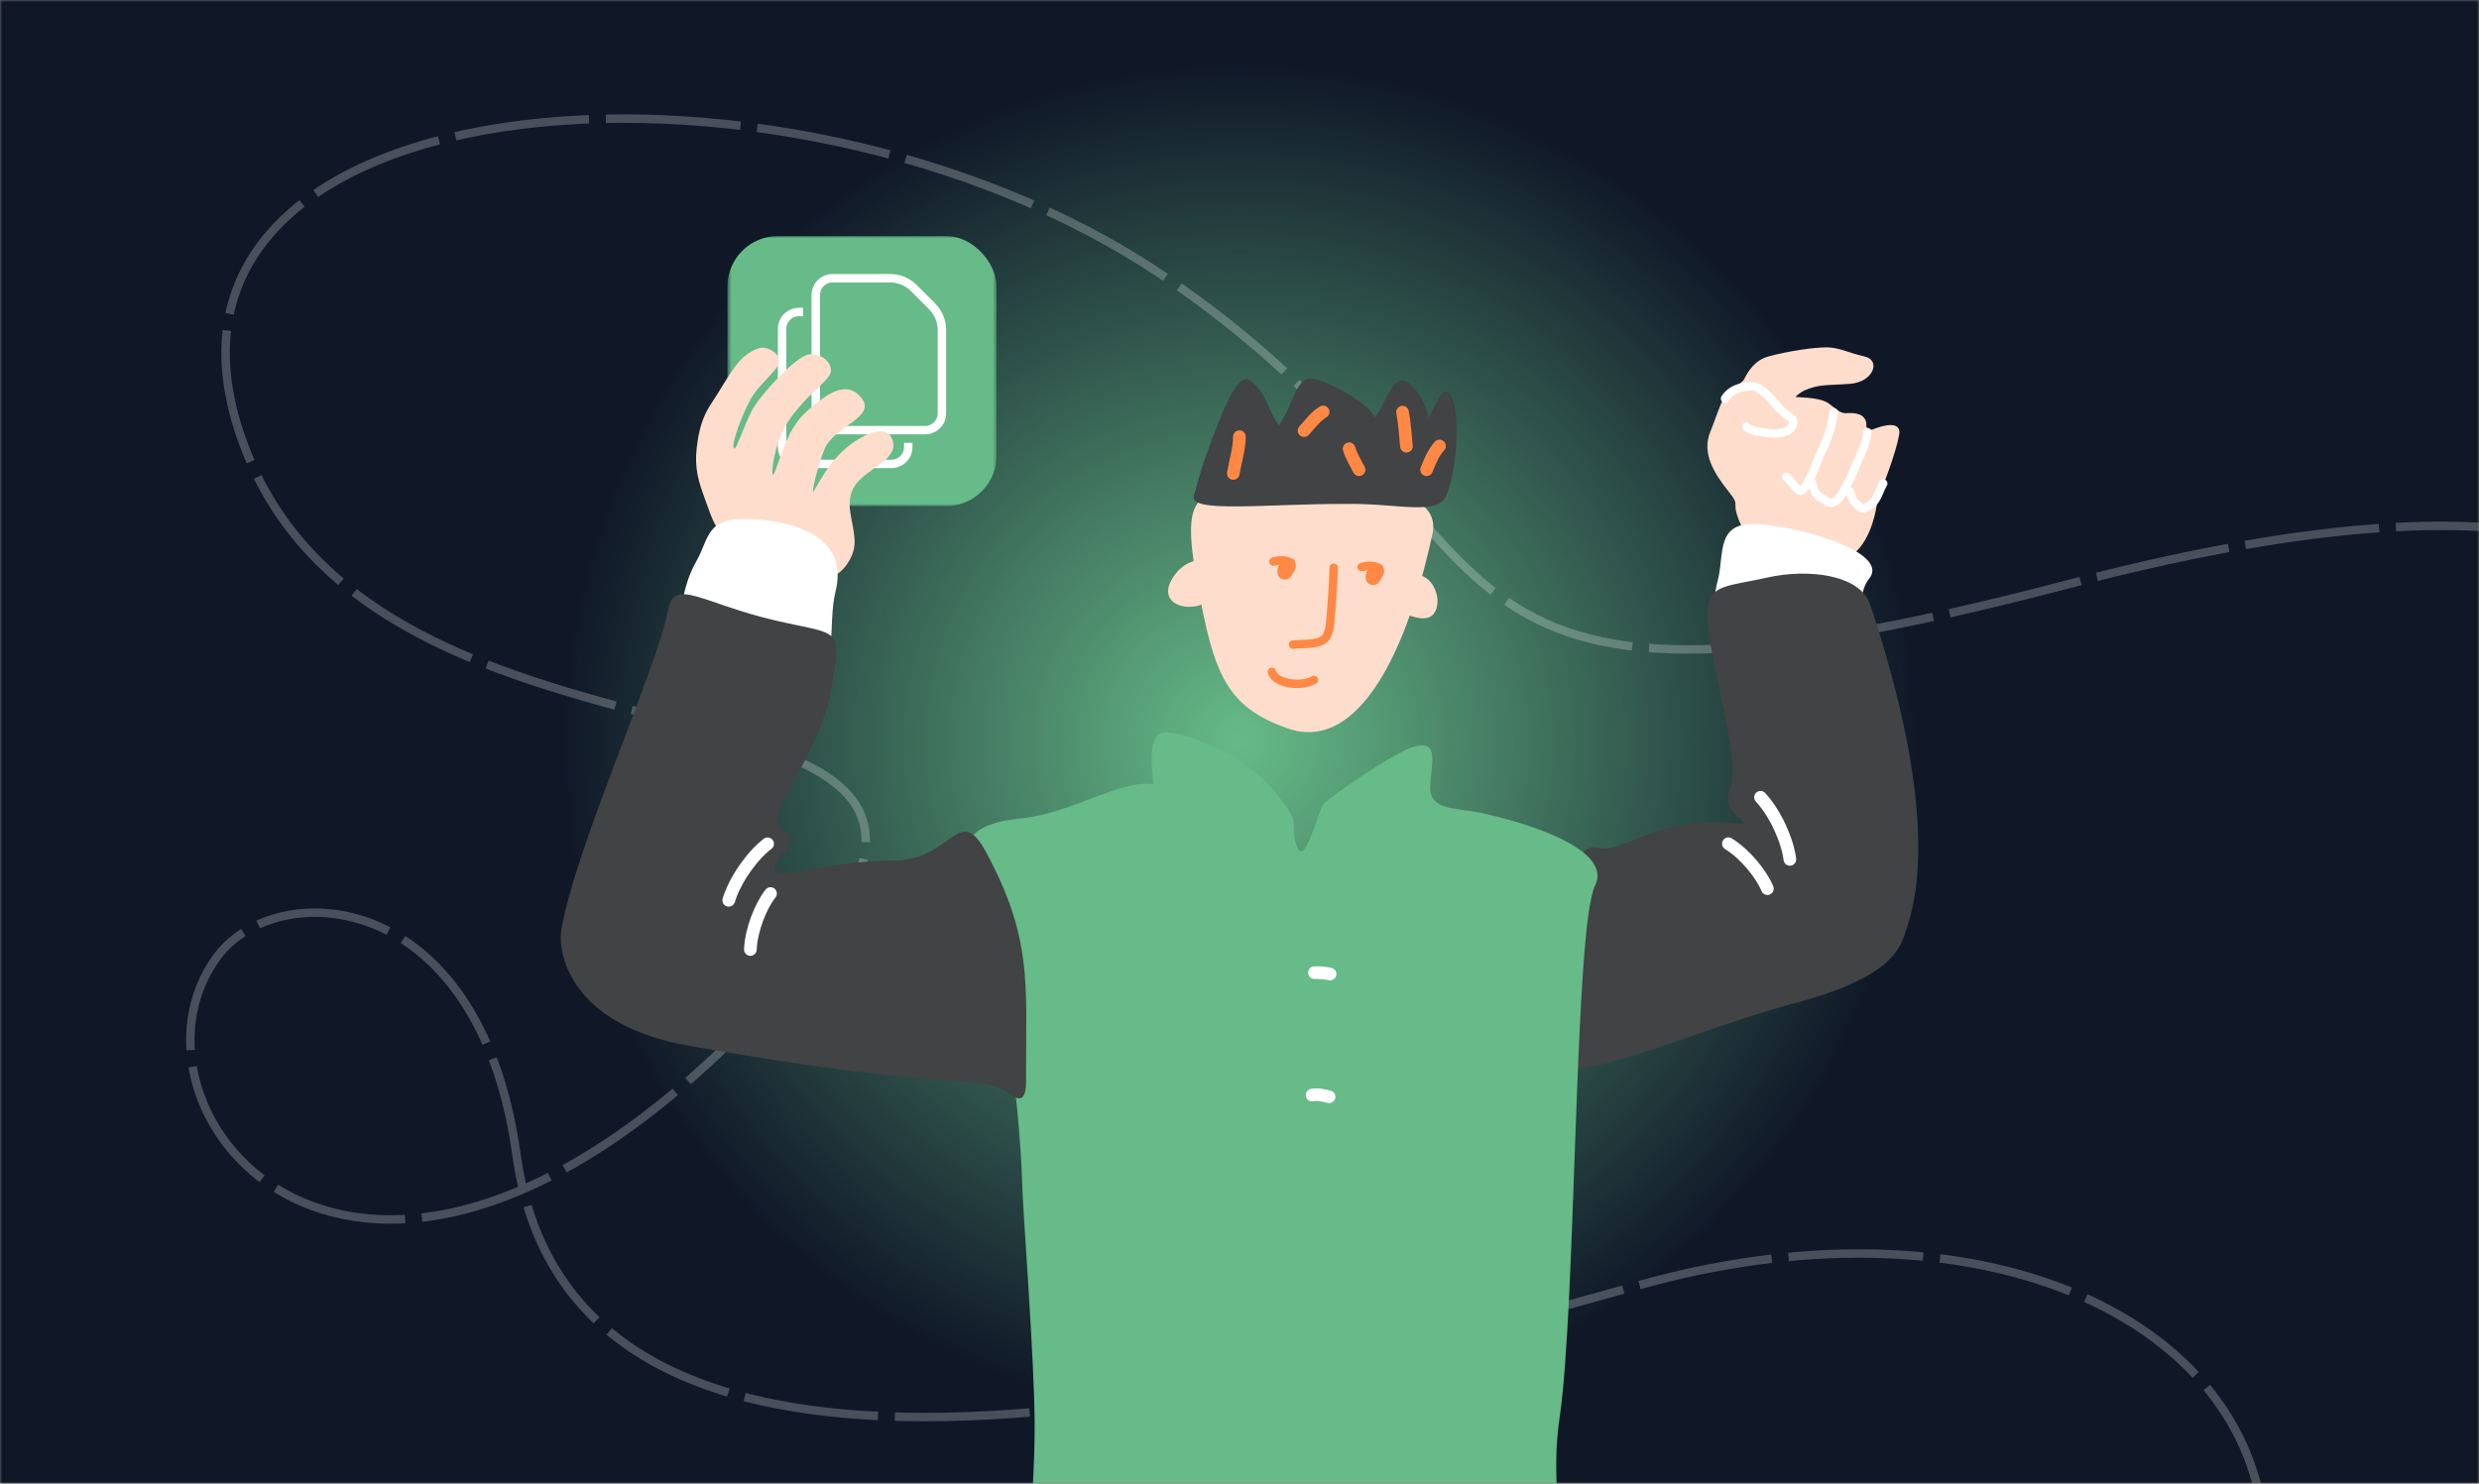 <svg width="588" height="352" viewBox="0 0 588 352" fill="none" xmlns="http://www.w3.org/2000/svg">
<rect x="0" y="0" width="588" height="352" fill="#808080" stroke="none"/>
<mask id="mask0_9_2407" style="mask-type:alpha" maskUnits="userSpaceOnUse" x="0" y="0" width="588" height="352">
<rect width="588" height="352" fill="url(#paint0_radial_9_2407)"/>
</mask>
<g mask="url(#mask0_9_2407)">
<rect width="588" height="352" fill="#101828"/>
<circle cx="294" cy="176" r="160" fill="url(#paint1_radial_9_2407)"/>
<path d="M536.5 358C529 310.001 465.3 283.401 388.5 305.001C292.5 332.001 136 371.451 122.5 273.951C113.661 210.122 65.5 208.001 51.499 227.001C25.016 262.94 84 338.501 178 242.501C272 146.501 96.5 198.501 59 108.501C21.5 18.501 185 4.001 276 65.501C367 127.001 325.5 182.001 491 138.501C623.4 103.701 649.5 142.501 646.5 172.001" stroke="white" stroke-opacity="0.24" stroke-width="2" stroke-dasharray="32 4"/>
<mask id="mask1_9_2407" style="mask-type:alpha" maskUnits="userSpaceOnUse" x="172" y="56" width="65" height="65">
<rect x="172.537" y="56" width="63.849" height="64.079" rx="8" fill="#C4C4C4"/>
</mask>
<g mask="url(#mask1_9_2407)">
<rect x="172.537" y="56" width="63.849" height="64.079" rx="12" fill="#66BB88"/>
<path d="M193.488 98.056V70.012C193.488 67.803 195.279 66.012 197.488 66.012H211.116C213.243 66.012 215.282 66.859 216.784 68.365L221.084 72.681C222.578 74.181 223.417 76.211 223.417 78.328V98.056C223.417 100.265 221.627 102.056 219.417 102.056H197.488C195.279 102.056 193.488 100.265 193.488 98.056Z" stroke="white" stroke-width="2"/>
<path d="M215.437 105.06V106.066C215.437 108.275 213.646 110.066 211.437 110.066H189.508C187.299 110.066 185.508 108.275 185.508 106.066V78.022C185.508 75.812 187.299 74.022 189.508 74.022H190.496" stroke="white" stroke-width="2"/>
</g>
<path d="M201.671 121.44C202.427 126.426 203.718 129.289 201.323 133.209C197.114 140.095 191.7 136.38 180.729 132.325C169.759 128.271 169.599 124.865 166.85 117.378C165.123 112.673 164.694 109.564 165.478 104.612C166.094 100.719 166.984 98.28 169.068 95.183C172.694 89.792 174.881 84.279 179.964 82.621C182.03 81.947 185.48 84.07 184.728 86.302C184.079 88.227 179.821 91.269 177.79 95.172C175.647 99.29 173.867 104.579 173.948 105.837C174.132 108.706 176.385 100.804 178.57 97.005C180.755 93.207 189.122 84.244 191.981 84.059C194.478 83.898 197.047 85.429 197.089 87.939C197.128 90.264 191.25 93.304 186.735 100.355C183.123 105.997 182.429 115.815 183.926 111.618C186.206 105.226 187.595 100.803 191.726 97.262C196.092 93.519 200.798 89.924 204.353 94.45C207.927 99.001 197.911 101.106 195.627 106.429C194.034 110.141 192.146 118.061 193.069 116.456C195.453 112.313 196.971 109.775 199.862 107.041C202.881 104.186 209.848 99.78 211.602 104.176C213.112 107.959 208.768 109.9 205.406 112.555C203.388 114.148 200.905 116.392 201.671 121.44Z" fill="#FFDDCC"/>
<path d="M419.447 84.578C416.325 85.432 414.699 87.976 413.83 89.735C413.284 90.841 412.176 91.25 411.095 91.844C408.595 93.217 407.471 98.106 405.708 102.351C403.554 107.539 406.57 112.295 410.016 116.618C413.462 120.941 409.585 117.915 413.893 126.561C418.2 135.208 430.262 134.343 437.154 132.614C442.429 131.29 444.68 123.502 445.229 119.282C445.277 118.916 445.362 118.559 445.499 118.215C446.603 115.433 449.659 107.606 450.463 103.168C451.037 100.001 447.373 100.608 444.141 101.898C443.369 102.206 442.515 101.547 442.677 100.732C442.698 100.627 442.703 100.517 442.685 100.411C442.31 98.177 440.154 97.864 437.789 98.026C436.293 98.128 434.818 96.38 433.547 95.584C431.086 94.04 425.599 94.4 425.909 94.089C426.193 93.803 426.888 93.302 427.364 92.974C427.542 92.852 427.731 92.746 427.928 92.659C431.52 91.085 433.38 91.483 438.832 91.062C444.432 90.63 446.155 85.442 442.278 84.578C438.401 83.713 436.247 82.416 433.232 82.416C430.217 82.416 424.186 83.281 419.447 84.578Z" fill="#FFDDCC"/>
<path d="M409.168 94.558C410.174 92.975 411.741 92.178 413.508 91.866C414.612 91.672 416.13 91.454 417.102 92.116C417.856 92.629 418.574 93.171 419.262 93.77C420.2 94.586 420.803 95.607 421.632 96.516C422.636 97.615 423.823 98.382 424.948 99.305C426.048 100.209 424.844 101.825 423.876 102.262C421.914 103.146 419.82 102.812 417.746 102.536C416.528 102.373 415.157 102.045 414.171 101.253" stroke="white" stroke-width="2" stroke-linecap="round"/>
<path d="M446.685 114.709C445.955 115.966 445.571 117.414 444.752 118.628C444.465 119.054 444.171 119.475 443.722 119.738C443.261 120.009 442.795 120.278 442.33 120.542C441.603 120.955 440.774 120.059 440.317 119.582C439.689 118.924 439.245 118.178 438.952 117.32C438.871 117.082 438.74 116.826 438.74 116.57" stroke="white" stroke-width="2" stroke-linecap="round"/>
<path d="M442.937 102.532C442.744 104.618 441.842 106.715 441.019 108.617C440.394 110.062 439.703 111.469 439.171 112.951C439.021 113.37 438.784 113.768 438.563 114.152C438.387 114.458 438.114 114.746 438.019 115.091C437.738 116.109 437.014 116.987 436.42 117.84C436.149 118.23 435.81 118.653 435.374 118.862C435.132 118.978 434.872 119.049 434.636 119.179C434.009 119.525 433.382 118.997 432.863 118.692C432.094 118.24 430.964 117.627 430.546 116.802C430.205 116.129 430.141 115.351 429.863 114.655" stroke="white" stroke-width="2" stroke-linecap="round"/>
<path d="M434.946 97.822C434.608 100.264 433.923 102.823 432.967 105.103C432.084 107.211 431.016 109.164 430.312 111.347C429.963 112.431 429.341 113.457 428.779 114.444C428.636 114.695 428.53 115.266 428.289 115.427C427.919 115.675 427.692 116.198 427.275 116.386C426.742 116.627 426.061 115.8 425.796 115.511C425.115 114.769 424.499 113.693 423.66 113.131" stroke="white" stroke-width="2" stroke-linecap="round"/>
<path d="M407.429 137.752C405.579 144.684 407.115 152.114 407.752 155.588C408.404 160.469 432.068 153.871 438.739 155.252C445.41 156.634 438.569 143.185 443.348 137.288C448.078 131.451 429.69 125.549 417.643 124.4C406.696 123.356 409.138 131.353 407.429 137.752Z" fill="white"/>
<path d="M379.046 201.18C372.562 199.678 374.625 210.691 372.562 221.204C369.924 234.644 370.069 234.721 370.068 251.742C370.067 258.911 403.987 243.732 424.938 238.225C449.665 231.725 450.777 224.646 452.327 220.052C455.844 209.628 458.271 187.624 443.596 143.44C441.212 136.263 428.731 134.87 419.186 137.028C406.733 139.843 403.055 137.937 405.836 153.487C408.617 169.036 412.653 182.319 410.266 187.451C407.932 192.47 415.76 195.736 413.163 195.45C392.513 193.17 385.531 202.681 379.046 201.18Z" fill="#414344"/>
<path d="M424.54 203.896C424.055 199.698 421.26 193.137 417.582 189.165" stroke="white" stroke-width="3" stroke-linecap="round"/>
<path d="M419.207 210.841C417.822 207.449 413.956 202.629 409.958 200.177" stroke="white" stroke-width="3" stroke-linecap="round"/>
<path d="M232.576 213.664C236.922 223.677 241.959 261.891 242.453 280.747C242.453 285.253 245.416 322.799 245.416 338.318C245.416 356.589 242.453 382.373 242.453 394.387C242.453 406.402 290.673 395.389 299.563 395.389C306.674 395.389 310.922 385.877 313.391 381.872C313.391 381.872 315.018 389.449 321.293 392.385C327.713 395.389 355.772 393.887 369.93 392.385C378.325 387.379 365.979 362.849 369.93 336.316C373.88 309.783 373.387 220.172 378.325 210.16C383.264 200.148 355.541 193.645 350.108 192.643C344.676 191.642 338.75 192.143 339.243 186.135C339.737 180.128 340.939 175.999 336 177C331.061 178.001 315.538 189.139 314.056 190.641C312.575 192.143 309.475 206.507 307.5 200.5C305.525 194.493 309.612 196.648 302.204 187.637C294.796 178.626 276.969 171.496 274.5 174.5C272.525 176.903 273.23 181.63 273.559 186.135C266.31 184.664 254.306 192.939 242.453 194.14C227.637 195.642 227.144 201.149 232.576 213.664Z" fill="#66BB88"/>
<path d="M311.772 230.776C312.733 230.717 314.556 230.872 315.485 231.102" stroke="white" stroke-width="3" stroke-linecap="round"/>
<path d="M311.208 259.819C312.541 259.547 314.083 259.93 315.24 260.217" stroke="white" stroke-width="3" stroke-linecap="round"/>
<path d="M165.13 133.239C161.555 139.454 161.274 147.118 161.062 150.678C160.517 155.611 186.021 155.933 192.413 159.176C198.804 162.419 196.277 147.839 198.163 140.409C201.423 127.565 188.84 123.771 178.726 123.161C167.198 122.467 168.431 127.502 165.13 133.239Z" fill="white"/>
<path d="M233.884 202.18C244.885 222.573 243.36 233.506 243.367 254.746C243.368 256.831 243.866 262.755 239.876 259.752C232.812 254.435 228.902 259.752 163.294 248.103C134.605 243.009 132.33 225.487 133.124 220.703C136.369 201.166 156.071 158.126 158.527 144.439C159.862 136.994 167.088 143.324 183.952 147.23C199.446 150.819 199.843 148.426 197.062 163.976C194.281 179.525 180.774 193.879 185.541 196.67C190.308 199.461 185.938 201.055 183.952 205.441C181.966 209.827 195.647 204.182 211.935 204.182C225.904 204.182 227.402 190.165 233.884 202.18Z" fill="#414344"/>
<path d="M182.762 212.001C180.481 214.867 178.167 220.596 177.983 225.283" stroke="white" stroke-width="3" stroke-linecap="round"/>
<path d="M182.079 200.2C178.698 202.721 174.435 208.43 172.846 213.613" stroke="white" stroke-width="3" stroke-linecap="round"/>
<path d="M305.566 172.87C320.553 178.045 332.751 158.996 339.747 126.772C343.485 109.556 295.103 117.482 288.79 117.404C280.57 117.301 282.02 127.526 284.17 139.289C287.929 159.848 290.879 167.798 305.566 172.87Z" fill="#FFDDCC"/>
<path d="M277.795 137.743C280.328 132.952 285.727 131.175 289.683 134.789L286.133 142.924C281.98 145.388 274.756 143.49 277.795 137.743Z" fill="#FFDDCC"/>
<path d="M340.772 144.181C341.868 140.24 338.201 134.307 333.807 137.277L330.753 144.606C333.452 145.566 339.422 149.034 340.772 144.181Z" fill="#FFDDCC"/>
<path d="M316.358 134.711C316.21 139.183 315.88 143.632 315.48 148.089C315.402 148.958 315.169 149.881 314.815 150.683C313.66 153.299 309.056 152.59 306.674 152.952" stroke="#FF8844" stroke-width="2" stroke-linecap="round"/>
<path d="M301.67 159.405C302.502 162.325 308.757 163.032 311.667 161.322" stroke="#FF8844" stroke-width="2" stroke-linecap="round"/>
<path d="M296.588 90.291C293.582 87.847 289.707 98.095 286.281 107.5C284.366 112.757 283.866 115.468 283.172 117.587C281.776 121.85 300.547 119.499 319.325 119.561C331.879 119.368 341.232 122.555 343.147 117.37C346.225 109.035 346.029 96.027 343.921 93.388C342.235 91.278 340.385 96.475 338.748 99.237C339.084 97.402 335.569 90.553 332.726 90.24C329.882 89.927 328.203 97.006 325.981 99.035C325.731 96.467 314.988 90.203 311.197 89.786C307.406 89.369 306.894 95.73 303.388 100.96C300.489 97.031 300.697 93.631 296.588 90.291Z" fill="#414344"/>
<path d="M292.524 112.332C292.989 109.534 293.971 106.441 293.984 103.603" stroke="#FF8844" stroke-width="3" stroke-linecap="round"/>
<path d="M309.314 102.176C310.703 100.661 312.037 98.796 313.834 97.729" stroke="#FF8844" stroke-width="3" stroke-linecap="round"/>
<path d="M322.361 111.445C321.51 109.832 320.53 108.224 319.998 106.466" stroke="#FF8844" stroke-width="3" stroke-linecap="round"/>
<path d="M333.602 105.863C333.318 103.186 333.192 100.431 332.669 97.788" stroke="#FF8844" stroke-width="3" stroke-linecap="round"/>
<path d="M341.439 105.805C339.956 107.52 339.294 109.175 338.369 111.445" stroke="#FF8844" stroke-width="3" stroke-linecap="round"/>
<path d="M327.146 134.788C326.555 134.781 325.565 135.109 325.21 135.747C324.898 136.306 324.668 137.702 325.486 137.792C326.182 137.869 326.325 137.545 326.668 136.915C327.105 136.113 327.76 135.382 326.906 134.755C325.854 133.982 324.11 134.243 322.961 134.534" stroke="#FF8844" stroke-width="2" stroke-linecap="round"/>
<path d="M306.21 133.491C305.62 133.484 304.63 133.812 304.274 134.45C303.962 135.01 303.733 136.405 304.551 136.495C305.246 136.572 305.389 136.249 305.733 135.618C306.17 134.816 306.825 134.085 305.971 133.458C304.918 132.685 303.174 132.946 302.025 133.237" stroke="#FF8844" stroke-width="2" stroke-linecap="round"/>
</g>
<defs>
<radialGradient id="paint0_radial_9_2407" cx="0" cy="0" r="1" gradientUnits="userSpaceOnUse" gradientTransform="translate(294) rotate(90) scale(352 588)">
<stop stop-color="#101828"/>
<stop offset="1" stop-color="#66BB88"/>
</radialGradient>
<radialGradient id="paint1_radial_9_2407" cx="0" cy="0" r="1" gradientUnits="userSpaceOnUse" gradientTransform="translate(294 176) rotate(90) scale(160)">
<stop stop-color="#66BB88"/>
<stop offset="1" stop-color="#66BB88" stop-opacity="0"/>
</radialGradient>
</defs>
</svg>
